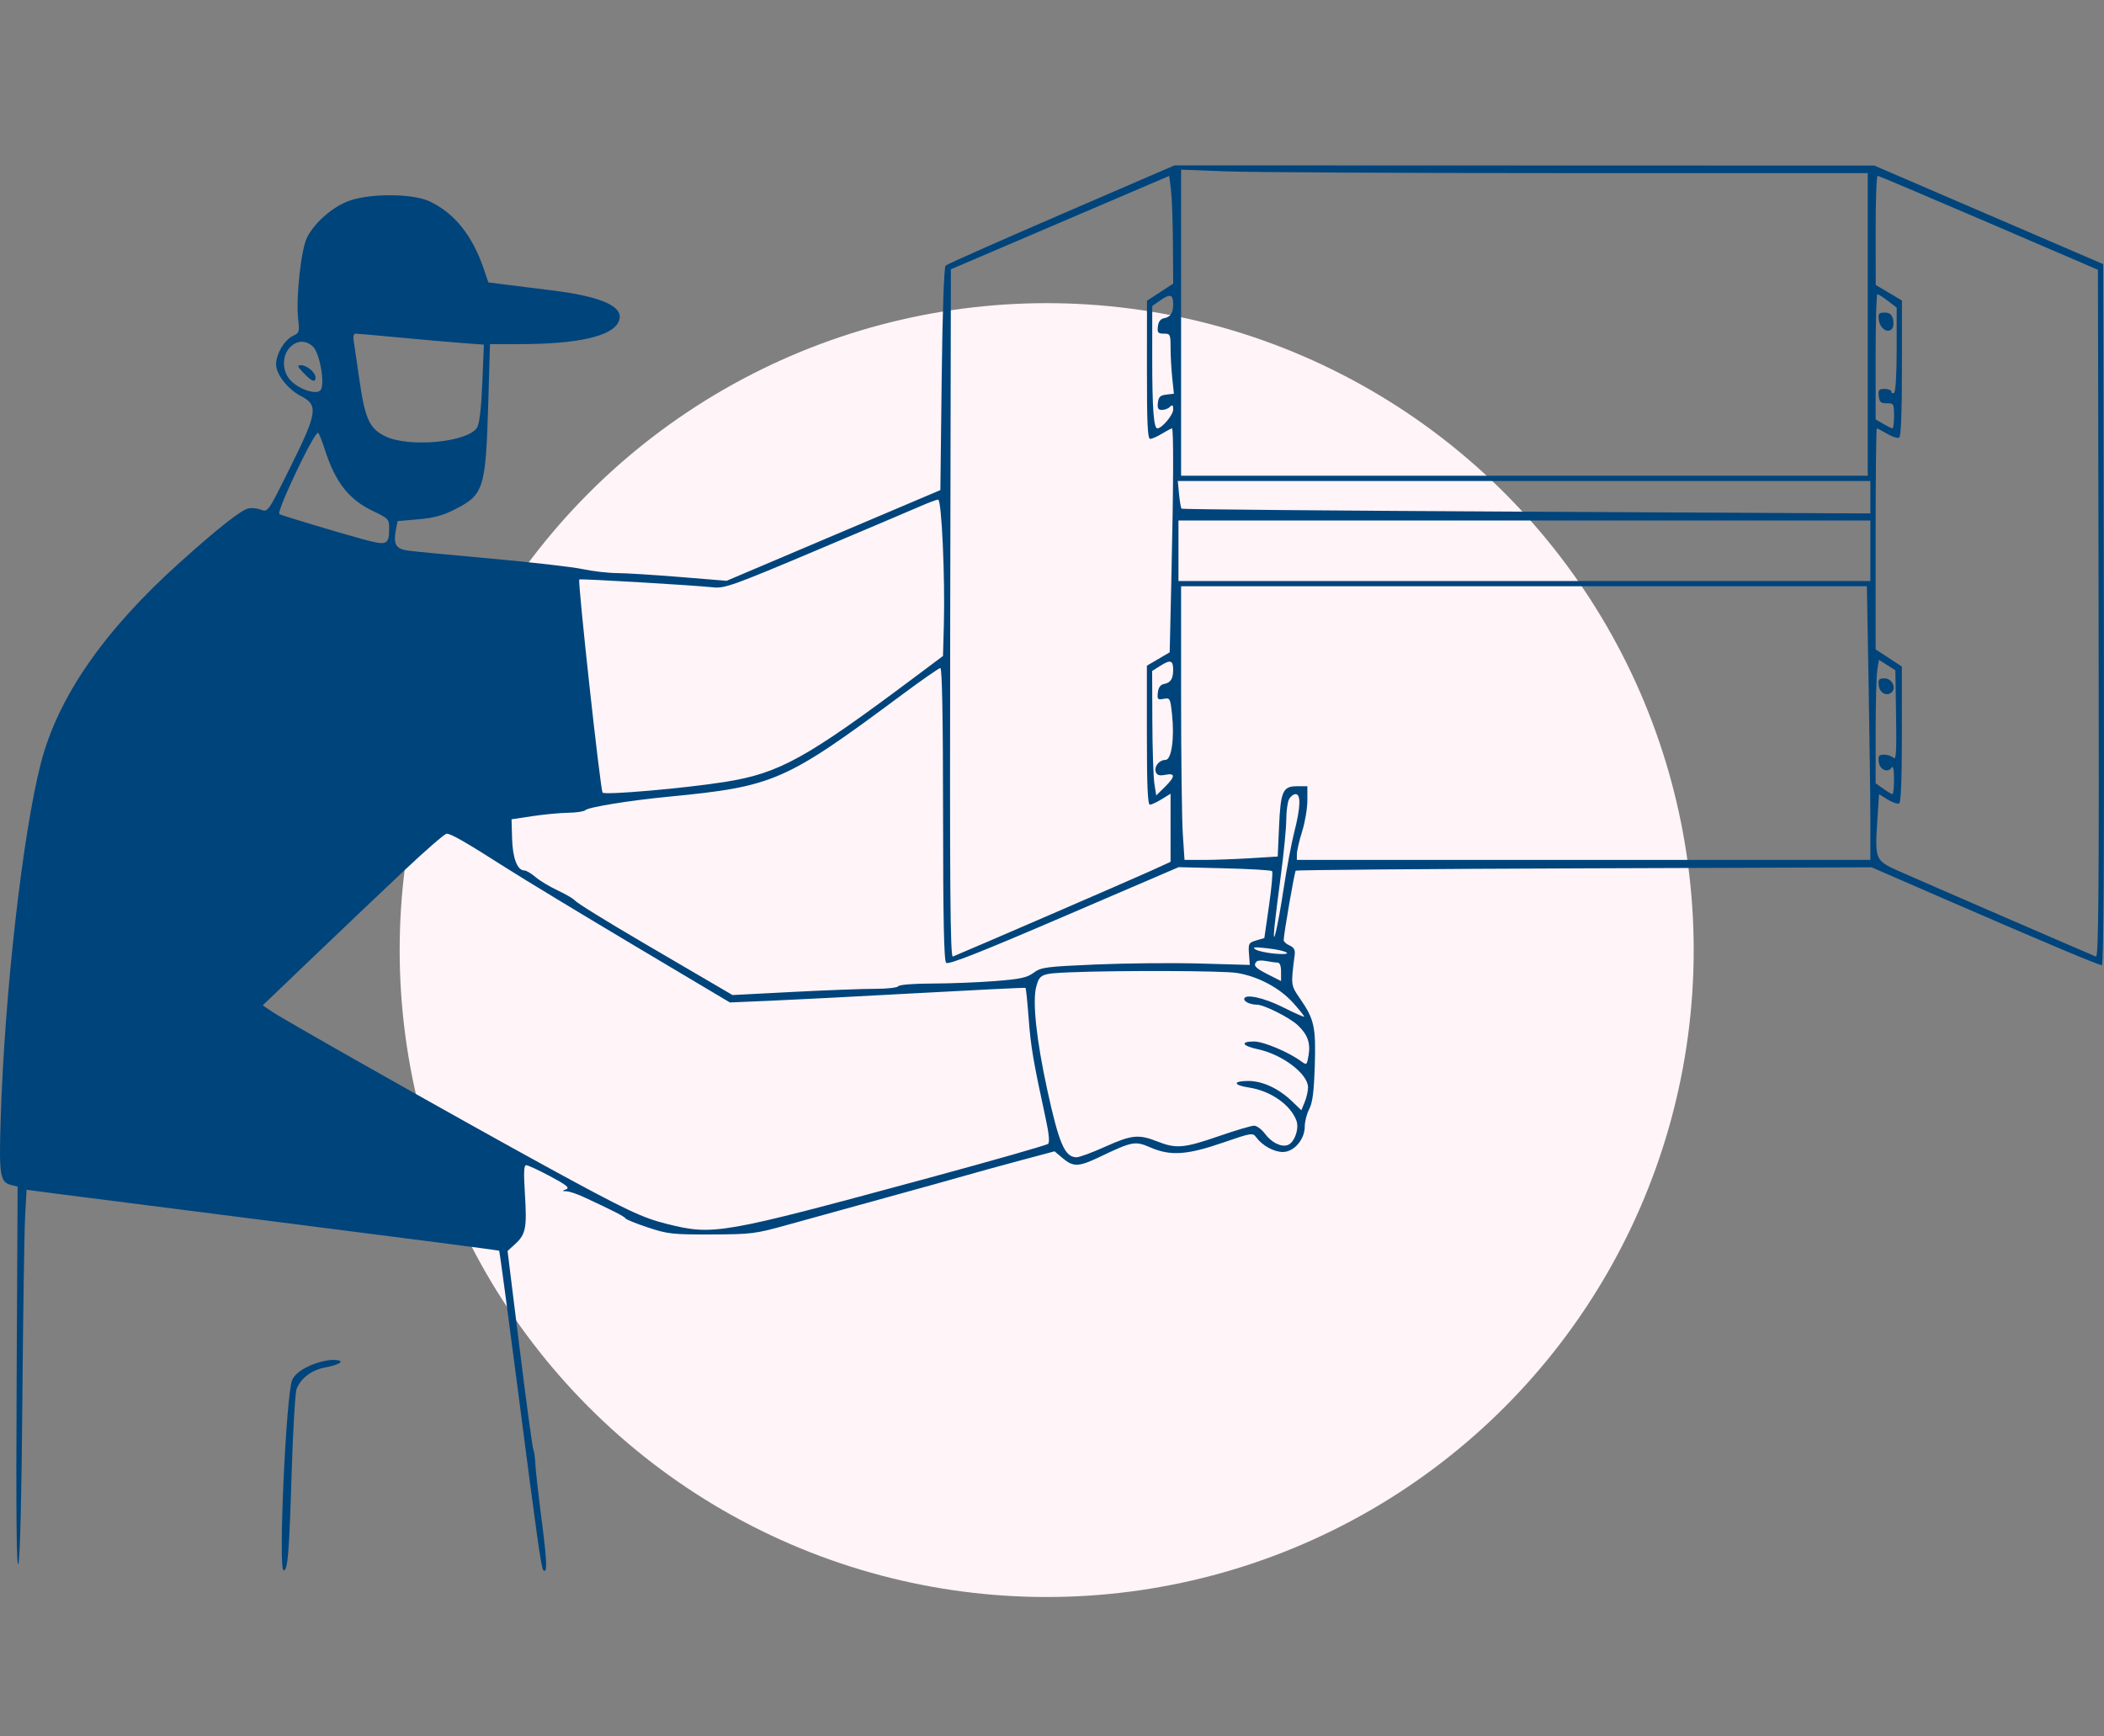 <svg xmlns="http://www.w3.org/2000/svg" width="229" height="189" viewBox="0 0 229 189" fill="none"><rect x="0" y="0" width="229" height="189" fill="#808080" stroke="none"/><g id="Frame 285"><circle id="Ellipse 158" cx="113.921" cy="103.421" r="70.421" fill="#FFF4F7"></circle><path id="Vector" fill-rule="evenodd" clip-rule="evenodd" d="M115.521 23.318C108.749 26.243 103.08 28.76 102.923 28.911C102.746 29.081 102.582 33.788 102.493 41.267L102.35 53.349L90.716 58.285L79.083 63.222L73.966 62.805C71.151 62.576 68.075 62.385 67.13 62.381C66.185 62.377 64.51 62.183 63.407 61.949C62.305 61.714 57.859 61.204 53.529 60.814C49.197 60.425 45.113 60.032 44.451 59.941C43.089 59.754 42.794 59.27 43.087 57.705L43.271 56.725L45.531 56.528C47.243 56.379 48.222 56.11 49.572 55.419C52.661 53.839 52.87 53.163 53.143 43.837L53.331 37.464L56.508 37.462C62.865 37.457 66.601 36.618 67.323 35.033C68.065 33.406 65.624 32.28 59.837 31.579C57.863 31.34 55.551 31.052 54.698 30.939L53.148 30.733L52.664 29.3C51.419 25.619 49.444 23.165 46.707 21.899C44.912 21.07 40.407 21.033 38.089 21.828C36.287 22.447 34.272 24.177 33.43 25.827C32.763 27.134 32.189 32.404 32.456 34.77C32.608 36.121 32.567 36.253 31.906 36.554C30.967 36.982 30.051 38.521 30.05 39.674C30.048 40.741 31.339 42.387 32.739 43.104C34.671 44.094 34.553 44.902 31.609 50.836C29.166 55.761 29.16 55.771 28.399 55.481C27.98 55.322 27.36 55.261 27.022 55.346C26.192 55.554 23.727 57.499 19.622 61.183C11.336 68.62 6.328 75.837 4.458 83.037C2.469 90.694 0.495 108.162 0.073 121.831C-0.117 127.999 -0.005 128.687 1.244 129.001L1.916 129.169L1.811 150.129C1.737 164.755 1.795 170.829 2 170.229C2.184 169.696 2.349 162.898 2.436 152.327C2.512 142.953 2.647 133.985 2.735 132.397L2.894 129.51L6.664 130.006C8.738 130.279 20.291 131.754 32.339 133.284C44.387 134.814 54.283 136.101 54.33 136.142C54.377 136.184 55.31 143.138 56.403 151.594C58.458 167.488 58.91 170.696 59.128 170.913C59.587 171.373 59.548 170.06 58.969 165.58C58.607 162.781 58.292 159.975 58.268 159.345C58.244 158.714 58.143 158.006 58.044 157.769C57.945 157.533 57.274 152.577 56.553 146.756L55.242 136.173L56.091 135.398C57.224 134.363 57.364 133.631 57.131 129.953C56.984 127.629 57.02 126.834 57.273 126.834C57.46 126.834 58.633 127.378 59.88 128.042C61.64 128.98 62.032 129.296 61.632 129.454C61.154 129.643 61.157 129.659 61.67 129.678C61.975 129.689 62.812 129.97 63.532 130.303C66.638 131.739 67.995 132.433 68.082 132.629C68.134 132.744 69.229 133.187 70.516 133.614C72.68 134.331 73.201 134.389 77.438 134.375C81.772 134.36 82.213 134.305 85.599 133.36C87.567 132.811 92.335 131.495 96.193 130.435C100.052 129.376 104.046 128.265 105.07 127.966C106.094 127.668 108.696 126.952 110.853 126.374L114.776 125.325L115.672 126.079C116.822 127.048 117.403 127.028 119.673 125.944C123.257 124.231 123.541 124.178 125.212 124.904C127.388 125.848 129.194 125.729 133.088 124.387C136.234 123.301 136.349 123.283 136.734 123.809C137.383 124.698 138.653 125.397 139.62 125.399C140.828 125.402 142.008 124.04 142.008 122.644C142.008 122.097 142.226 121.237 142.494 120.732C142.856 120.048 143.01 118.86 143.099 116.051C143.233 111.805 143.054 110.973 141.531 108.757C140.478 107.226 140.487 107.296 140.915 103.919C140.981 103.401 140.828 103.125 140.361 102.92C140.007 102.764 139.717 102.506 139.717 102.347C139.717 101.697 140.891 94.914 141.027 94.778C141.108 94.698 155.245 94.582 172.444 94.522L203.714 94.412L211.732 97.897C222.415 102.54 228.414 105.064 228.767 105.064C228.963 105.064 229.034 92.552 228.985 66.907L228.912 28.75L216.457 23.387L204.001 18.023L165.917 18.012L127.834 18L115.521 23.318ZM128.55 35.127V51.786H165.917H203.285V35.316V18.845L170.857 18.844C153.021 18.844 136.206 18.759 133.489 18.656L128.55 18.469V35.127ZM115.378 24.231L103.495 29.314L103.422 66.79C103.364 96.74 103.422 104.238 103.709 104.123C105.088 103.569 123.407 95.641 125.185 94.828L127.405 93.813V90.106V86.399L126.44 86.995C125.91 87.323 125.33 87.591 125.152 87.591C124.918 87.591 124.827 85.467 124.827 80.028V72.464L126.07 71.736L127.311 71.008L127.501 62.614C127.724 52.715 127.744 46.63 127.555 46.63C127.48 46.63 126.996 46.887 126.481 47.202C125.965 47.516 125.382 47.774 125.185 47.775C124.908 47.776 124.829 46.084 124.833 40.257L124.838 32.738L126.264 31.805L127.691 30.872L127.662 26.505C127.647 24.104 127.55 21.466 127.448 20.644L127.261 19.148L115.378 24.231ZM204.15 25.075L204.155 31.019L205.581 31.866L207.007 32.713V40.084C207.007 44.846 206.903 47.52 206.712 47.638C206.549 47.739 205.962 47.553 205.407 47.226C204.852 46.898 204.34 46.63 204.271 46.63C204.201 46.63 204.144 52.043 204.144 58.658V70.687L205.571 71.62L206.997 72.553L207.002 79.912C207.005 84.602 206.902 87.336 206.716 87.451C206.556 87.55 205.995 87.366 205.47 87.041L204.516 86.452L204.331 89.281C204.052 93.531 204.109 93.671 206.537 94.764C208.413 95.608 227.3 103.797 228.126 104.125C228.413 104.238 228.47 96.744 228.413 66.817L228.34 29.367L216.457 24.256C209.921 21.445 204.477 19.142 204.359 19.138C204.24 19.135 204.147 21.806 204.15 25.075ZM126.313 32.679L125.41 33.311L125.408 38.896C125.406 44.421 125.566 46.63 125.968 46.63C126.462 46.63 127.691 45.169 127.691 44.581C127.691 44.081 127.614 44.014 127.347 44.281C127.158 44.47 126.763 44.625 126.469 44.625C126.055 44.625 125.955 44.448 126.025 43.837C126.098 43.208 126.282 43.031 126.942 42.955L127.768 42.861L127.586 41.123C127.486 40.167 127.405 38.695 127.405 37.852C127.405 36.396 127.367 36.318 126.67 36.318C126.038 36.318 125.947 36.209 126.025 35.533C126.085 35.016 126.312 34.711 126.689 34.641C127.41 34.505 127.681 34.091 127.687 33.113C127.693 32.047 127.366 31.944 126.313 32.679ZM204.144 38.834V45.647L204.975 46.139C205.433 46.409 205.884 46.63 205.978 46.63C206.072 46.63 206.148 46.013 206.148 45.258C206.148 43.95 206.112 43.887 205.361 43.898C204.711 43.907 204.558 43.771 204.483 43.121C204.405 42.443 204.494 42.334 205.127 42.334C205.531 42.334 205.862 42.47 205.862 42.637C205.862 42.803 205.991 42.861 206.148 42.763C206.32 42.657 206.435 40.76 206.435 38.035V33.483L205.477 32.752C204.95 32.35 204.435 32.022 204.332 32.022C204.228 32.022 204.144 35.087 204.144 38.834ZM204.483 34.785C204.594 35.714 205.405 36.317 205.89 35.831C206.08 35.642 206.142 35.187 206.036 34.764C205.898 34.213 205.666 34.027 205.122 34.027C204.501 34.027 204.406 34.139 204.483 34.785ZM38.497 37.106C38.569 37.539 38.838 39.376 39.095 41.188C39.722 45.6 40.195 46.649 41.943 47.495C44.53 48.748 50.925 48.143 51.918 46.551C52.184 46.124 52.374 44.526 52.492 41.715L52.669 37.515L50.164 37.328C48.786 37.224 45.726 36.956 43.363 36.73C41.001 36.505 38.91 36.32 38.718 36.319C38.494 36.319 38.414 36.604 38.497 37.106ZM31.53 37.84C30.69 38.735 30.7 40.343 31.552 41.327C32.41 42.318 34.342 43.006 34.858 42.504C35.431 41.947 34.803 38.339 34.018 37.679C33.199 36.99 32.272 37.051 31.53 37.84ZM33.055 40.615C33.948 41.547 34.344 41.692 34.344 41.089C34.344 40.55 33.402 39.755 32.764 39.755C32.31 39.755 32.353 39.882 33.055 40.615ZM32.771 50.263C31.196 53.497 30.241 55.798 30.405 55.962C30.515 56.072 36.643 57.916 39.449 58.684C42.141 59.42 42.349 59.335 42.357 57.496C42.361 56.527 42.272 56.432 40.618 55.641C37.96 54.37 36.495 52.502 35.35 48.922C35.073 48.055 34.75 47.241 34.633 47.112C34.515 46.983 33.678 48.401 32.771 50.263ZM128.329 53.797C128.405 54.589 128.528 55.297 128.603 55.372C128.678 55.446 145.576 55.594 166.155 55.699L203.571 55.891V54.125V52.359H165.881H128.191L128.329 53.797ZM100.202 55.092C99.336 55.471 94.209 57.648 88.81 59.928C79.814 63.726 78.879 64.062 77.642 63.936C75.163 63.683 63.15 62.976 63.049 63.077C62.859 63.267 65.346 86.017 65.586 86.28C65.847 86.567 74.497 85.812 78.87 85.12C84.823 84.178 87.683 82.599 99.629 73.657L102.636 71.407L102.728 68.113C102.875 62.89 102.487 54.361 102.104 54.383C101.924 54.393 101.068 54.712 100.202 55.092ZM128.264 59.95V63.244H165.917H203.571V59.95V56.656H165.917H128.264V59.95ZM128.551 75.919C128.552 82.575 128.636 89.277 128.738 90.814L128.923 93.606H130.982C132.115 93.606 134.398 93.523 136.055 93.422L139.068 93.237L139.209 90.041C139.382 86.126 139.618 85.586 141.159 85.586H142.294V87.136C142.294 87.988 142.038 89.503 141.725 90.502C141.412 91.5 141.155 92.607 141.153 92.962L141.149 93.606H172.36H203.571V89.5C203.571 87.241 203.486 80.539 203.382 74.605L203.192 63.816H165.871H128.55L128.551 75.919ZM126.318 72.458L125.4 73.039L125.421 78.525C125.433 81.542 125.533 84.591 125.643 85.3L125.844 86.589L126.767 85.68C127.931 84.535 127.952 84.116 126.836 84.339C126.201 84.466 125.936 84.39 125.802 84.042C125.578 83.457 126.159 82.722 126.846 82.722C127.508 82.722 127.845 80.383 127.563 77.751C127.376 76.001 127.341 75.939 126.648 76.071C125.998 76.195 125.937 76.128 126.022 75.386C126.085 74.833 126.304 74.528 126.689 74.456C127.41 74.321 127.681 73.906 127.687 72.928C127.693 71.876 127.396 71.775 126.318 72.458ZM204.328 72.907C204.23 73.5 204.149 76.522 204.147 79.623L204.144 85.261L204.975 85.853C205.433 86.179 205.884 86.445 205.978 86.445C206.072 86.445 206.146 85.704 206.144 84.798C206.141 83.775 206.047 83.298 205.895 83.537C205.484 84.186 204.583 83.801 204.483 82.934C204.407 82.274 204.5 82.149 205.07 82.149C205.443 82.149 205.905 82.307 206.098 82.5C206.375 82.776 206.432 81.806 206.37 77.905L206.292 72.959L205.399 72.394L204.506 71.829L204.328 72.907ZM98.198 75.606C85.417 85.103 84.26 85.608 72.713 86.729C68.481 87.139 64.056 87.858 63.708 88.191C63.558 88.334 62.721 88.46 61.847 88.472C60.972 88.484 59.227 88.648 57.967 88.838L55.676 89.183L55.736 91.283C55.796 93.418 56.309 94.752 57.07 94.752C57.278 94.752 57.822 95.074 58.28 95.468C58.738 95.862 59.821 96.515 60.687 96.92C61.553 97.325 62.391 97.812 62.548 98.002C62.788 98.292 65.803 100.162 69.944 102.588C70.444 102.881 72.849 104.289 75.29 105.717L79.729 108.314L86.314 107.974C89.937 107.787 93.956 107.635 95.246 107.638C96.536 107.64 97.671 107.513 97.768 107.356C97.87 107.191 99.425 107.066 101.436 107.062C103.356 107.059 106.434 106.939 108.275 106.796C111.052 106.581 111.774 106.426 112.501 105.888C113.313 105.287 113.81 105.222 119.317 104.987C122.584 104.847 127.681 104.801 130.644 104.885L136.03 105.037L135.941 103.833C135.857 102.707 135.908 102.613 136.731 102.369L137.611 102.11L138.123 98.558C138.405 96.605 138.553 94.924 138.453 94.824C138.352 94.724 136.024 94.586 133.278 94.518L128.285 94.394L115.792 99.76C106.484 103.758 103.217 105.043 102.975 104.802C102.741 104.568 102.648 100.036 102.643 88.587C102.639 78.177 102.537 72.704 102.35 72.715C102.192 72.725 100.324 74.026 98.198 75.606ZM204.483 74.627C204.578 75.452 205.398 75.853 205.921 75.33C206.425 74.826 205.887 73.842 205.108 73.842C204.497 73.842 204.405 73.957 204.483 74.627ZM140.3 86.999C140.137 87.304 140.001 88.303 139.998 89.219C139.995 90.136 139.735 92.819 139.42 95.182C139.105 97.545 138.785 100.123 138.709 100.911C138.457 103.537 139.065 101.002 139.711 96.73C140.044 94.534 140.568 91.752 140.875 90.548C141.556 87.887 141.605 86.445 141.016 86.445C140.785 86.445 140.463 86.695 140.3 86.999ZM43.936 94.813C41.574 97.041 37.155 101.242 34.117 104.149L28.594 109.435L29.568 110.098C31.023 111.087 50.832 122.275 59.76 127.15C68.133 131.722 69.894 132.557 72.571 133.225C77.68 134.5 78.383 134.377 101.061 128.228C108.069 126.328 113.927 124.655 114.078 124.511C114.253 124.345 114.167 123.391 113.841 121.89C112.454 115.488 112.19 113.945 111.963 110.899C111.828 109.089 111.671 107.576 111.615 107.535C111.559 107.496 106.358 107.748 100.059 108.097C93.759 108.445 86.544 108.819 84.024 108.926L79.442 109.122L68.991 102.9C63.243 99.477 56.993 95.69 55.103 94.484C50.674 91.657 49.078 90.74 48.61 90.752C48.401 90.758 46.298 92.585 43.936 94.813ZM136.653 103.353C136.937 103.531 137.903 103.739 138.801 103.815C141.01 104.004 140.162 103.465 137.856 103.215C136.521 103.071 136.253 103.101 136.653 103.353ZM136.78 104.66C136.358 105.083 136.592 105.353 137.999 106.067L139.431 106.792V105.785C139.431 105.121 139.297 104.778 139.037 104.778C138.821 104.778 138.272 104.703 137.818 104.613C137.364 104.522 136.897 104.543 136.78 104.66ZM116.524 105.838C113.316 105.968 113.156 106.036 112.78 107.43C112.355 109.009 112.807 113.224 113.98 118.612C115.266 124.517 115.898 125.974 117.174 125.974C117.484 125.974 118.881 125.459 120.28 124.828C123.17 123.527 123.931 123.45 125.973 124.256C128.01 125.059 128.866 124.985 132.632 123.683C134.454 123.053 136.19 122.537 136.489 122.537C136.788 122.537 137.323 122.93 137.678 123.411C138.395 124.381 139.468 124.906 140.176 124.634C140.898 124.357 141.427 122.839 141.101 121.976C140.445 120.239 138.274 118.732 135.917 118.378C134.193 118.12 134.159 117.667 135.863 117.667C137.408 117.667 139.164 118.48 140.606 119.863L141.638 120.853L142.002 119.974C142.202 119.49 142.366 118.765 142.366 118.362C142.366 116.901 139.594 114.791 136.919 114.217C135.178 113.844 134.942 113.371 136.496 113.371C137.519 113.371 140.261 114.525 141.622 115.527C142.22 115.968 142.244 115.949 142.425 114.878C142.652 113.531 142.323 112.611 141.249 111.599C140.369 110.769 137.585 109.368 136.806 109.364C136.118 109.36 135.422 109.054 135.422 108.757C135.422 108.141 137.517 108.577 139.61 109.629C140.843 110.249 141.891 110.718 141.938 110.671C141.985 110.624 141.453 109.95 140.755 109.174C139.274 107.527 136.949 106.289 134.616 105.907C133.14 105.665 121.84 105.622 116.524 105.838ZM33.622 148.705C32.672 149.148 32.056 149.657 31.806 150.206C31.14 151.668 30.268 170.945 30.868 170.945C31.324 170.945 31.474 169.115 31.748 160.204C31.888 155.635 32.129 151.575 32.284 151.181C32.741 150.017 33.928 149.126 35.389 148.853C37.205 148.514 37.679 148.029 36.191 148.033C35.569 148.035 34.413 148.337 33.622 148.705Z" fill="#00447C"></path></g></svg>